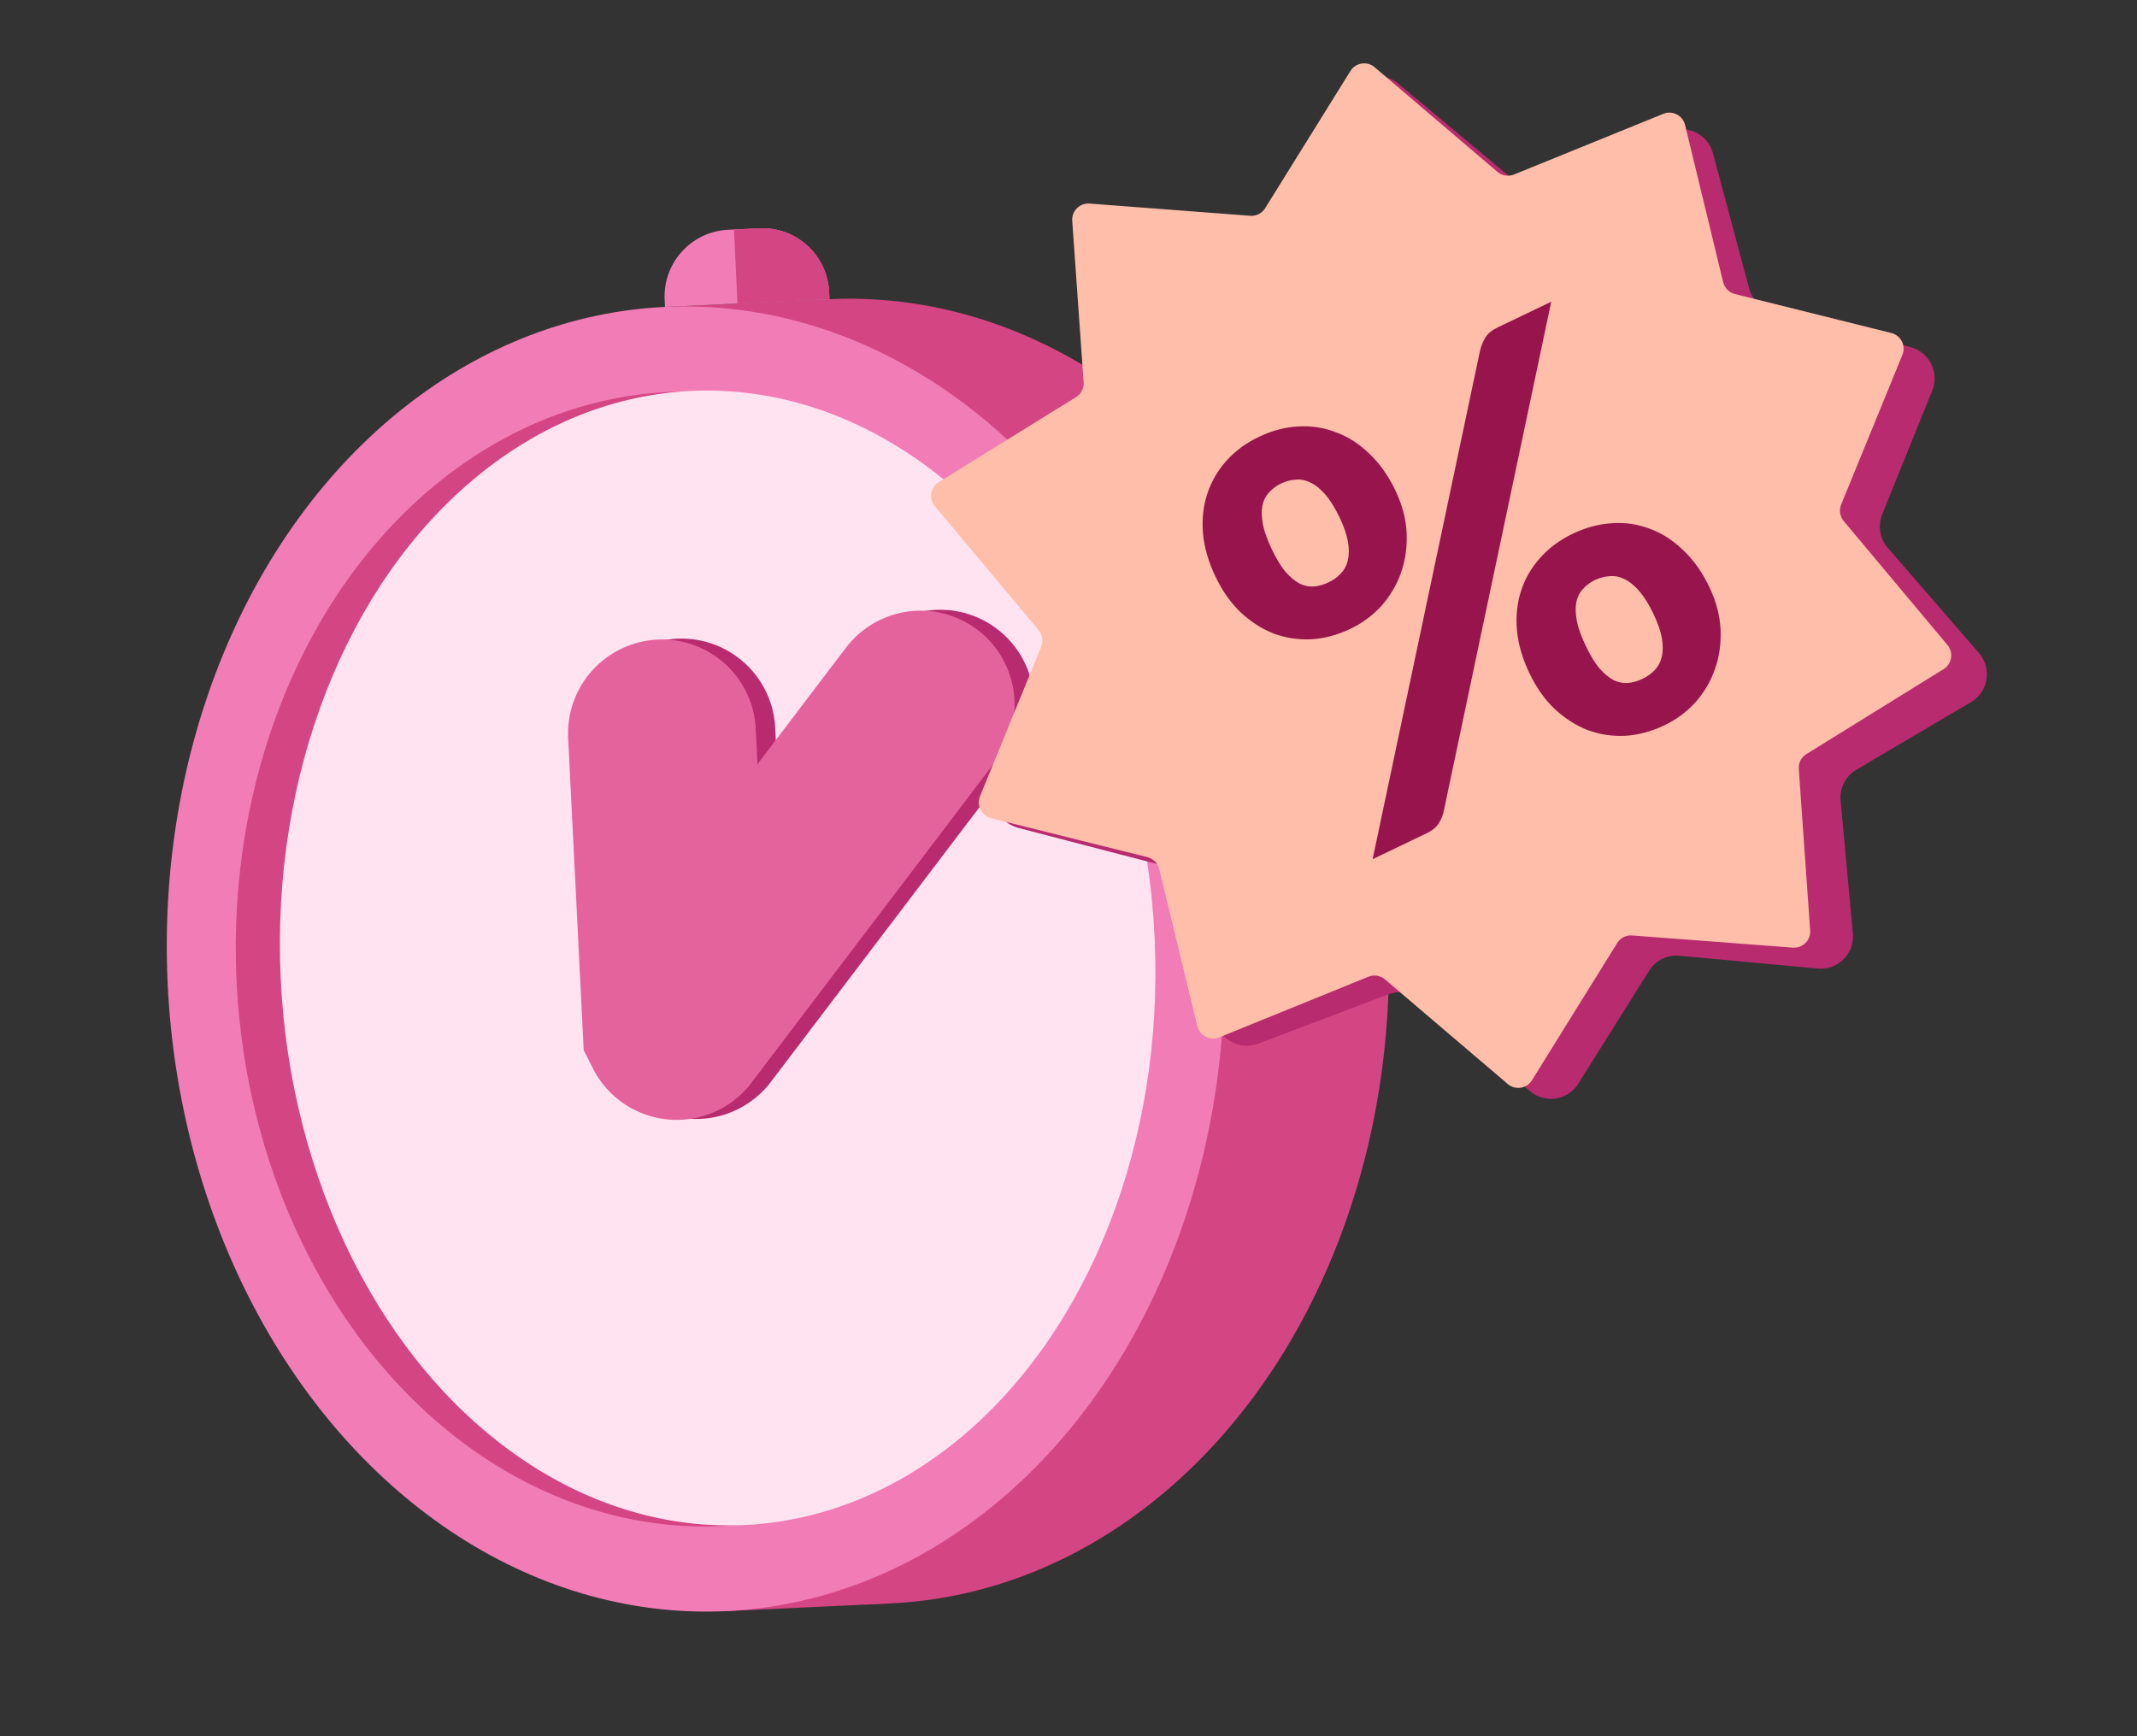 <svg width="64" height="52" viewBox="0 0 64 52" fill="none" xmlns="http://www.w3.org/2000/svg">
<rect x="0" y="0" width="64" height="52" fill="#333333" stroke="none"/>
<g clip-path="url(#clip0_721_1375)">
<ellipse cx="25.759" cy="28.491" rx="15.829" ry="19.552" transform="rotate(-2.69 25.759 28.491)" fill="#D44583"/>
<rect x="19.915" y="9.192" width="4.931" height="39.104" transform="rotate(-2.69 19.915 9.192)" fill="#D44583"/>
<path d="M19.915 9.192L24.841 8.961L24.831 8.741C24.779 7.637 23.842 6.785 22.739 6.837L21.809 6.881C20.705 6.932 19.853 7.869 19.905 8.972L19.915 9.192Z" fill="#F27CB5"/>
<path d="M22.086 9.09L24.841 8.961L24.831 8.741C24.779 7.638 23.843 6.785 22.739 6.837L21.982 6.873L22.086 9.09Z" fill="#D44583"/>
<ellipse cx="20.833" cy="28.723" rx="15.829" ry="19.552" transform="rotate(-2.69 20.833 28.723)" fill="#F27CB5"/>
<ellipse cx="20.833" cy="28.723" rx="13.764" ry="17.002" transform="rotate(-2.69 20.833 28.723)" fill="#D44583"/>
<ellipse cx="21.494" cy="28.692" rx="13.102" ry="17.002" transform="rotate(-2.69 21.494 28.692)" fill="#FFE3F1"/>
<path d="M28.157 21.075L20.847 30.701C20.847 30.702 20.845 30.701 20.845 30.7L20.408 21.938" stroke="#B82B6E" stroke-width="5.625" stroke-linecap="round"/>
<path d="M27.573 21.102L20.264 30.728C20.263 30.729 20.262 30.729 20.261 30.727L19.824 21.965" stroke="#E5639C" stroke-width="5.625" stroke-linecap="round"/>
<path d="M50.024 3.931C50.559 3.728 51.152 4.034 51.3 4.588L52.382 8.629C52.473 8.966 52.737 9.229 53.074 9.317L57.214 10.395C57.78 10.543 58.087 11.156 57.868 11.698L56.369 15.406C56.232 15.744 56.297 16.131 56.535 16.406L59.267 19.558C59.664 20.016 59.55 20.722 59.029 21.029L55.595 23.054C55.273 23.244 55.09 23.603 55.124 23.977L55.491 27.957C55.546 28.56 55.042 29.065 54.441 29.009L50.296 28.624C49.934 28.59 49.583 28.763 49.39 29.072L47.266 32.459C46.955 32.954 46.28 33.061 45.83 32.686L42.541 29.943C42.273 29.719 41.906 29.657 41.58 29.781L37.68 31.258C37.145 31.461 36.552 31.156 36.403 30.601L35.321 26.561C35.231 26.223 34.967 25.96 34.63 25.872L30.49 24.794C29.924 24.646 29.616 24.034 29.836 23.491L31.335 19.783C31.472 19.445 31.407 19.058 31.168 18.783L28.437 15.631C28.04 15.173 28.154 14.467 28.675 14.161L32.108 12.135C32.431 11.945 32.614 11.586 32.58 11.213L32.213 7.232C32.157 6.629 32.661 6.124 33.263 6.18L37.408 6.565C37.77 6.599 38.12 6.426 38.314 6.117L40.438 2.731C40.748 2.235 41.424 2.128 41.874 2.503L45.163 5.247C45.431 5.47 45.798 5.532 46.124 5.409L50.024 3.931Z" fill="#B82B6E"/>
<path d="M49.814 3.409C50.087 3.297 50.396 3.456 50.466 3.744L51.606 8.45C51.649 8.626 51.785 8.763 51.96 8.807L56.643 9.974C56.93 10.046 57.086 10.356 56.974 10.629L55.14 15.112C55.072 15.278 55.102 15.469 55.218 15.607L58.324 19.317C58.514 19.543 58.459 19.885 58.209 20.04L54.099 22.585C53.946 22.68 53.858 22.851 53.871 23.031L54.212 27.866C54.233 28.16 53.988 28.404 53.694 28.382L48.88 28.017C48.701 28.003 48.529 28.09 48.434 28.243L45.879 32.355C45.724 32.605 45.381 32.659 45.156 32.467L41.478 29.333C41.34 29.215 41.15 29.185 40.983 29.253L36.51 31.071C36.236 31.182 35.928 31.023 35.858 30.735L34.717 26.029C34.675 25.854 34.538 25.716 34.364 25.672L29.681 24.505C29.394 24.433 29.237 24.124 29.349 23.85L31.183 19.368C31.252 19.201 31.222 19.01 31.106 18.872L28 15.163C27.81 14.936 27.865 14.594 28.115 14.439L32.225 11.894C32.378 11.8 32.465 11.628 32.453 11.448L32.112 6.613C32.091 6.319 32.336 6.075 32.63 6.097L37.443 6.463C37.623 6.476 37.794 6.389 37.889 6.236L40.444 2.125C40.6 1.874 40.942 1.821 41.167 2.012L44.846 5.147C44.983 5.264 45.174 5.295 45.341 5.227L49.814 3.409Z" fill="#FFBEAA"/>
<path d="M41.791 14.691C41.995 15.119 42.107 15.543 42.126 15.962C42.146 16.381 42.089 16.778 41.958 17.153C41.829 17.52 41.634 17.85 41.373 18.144C41.11 18.432 40.802 18.661 40.449 18.83C40.059 19.017 39.669 19.122 39.28 19.146C38.888 19.165 38.511 19.109 38.15 18.976C37.792 18.836 37.461 18.625 37.157 18.341C36.859 18.056 36.607 17.699 36.403 17.271C36.19 16.827 36.066 16.397 36.028 15.979C35.993 15.555 36.035 15.161 36.153 14.8C36.274 14.43 36.465 14.098 36.726 13.804C36.987 13.511 37.312 13.27 37.702 13.084C38.092 12.897 38.485 12.793 38.883 12.772C39.28 12.75 39.658 12.809 40.017 12.95C40.377 13.082 40.71 13.296 41.013 13.592C41.319 13.881 41.578 14.247 41.791 14.691ZM40.116 15.493C39.979 15.207 39.839 14.982 39.696 14.817C39.55 14.647 39.401 14.527 39.251 14.456C39.106 14.382 38.959 14.352 38.81 14.365C38.658 14.373 38.511 14.411 38.369 14.479C38.227 14.547 38.105 14.638 38.004 14.751C37.905 14.857 37.839 14.989 37.805 15.148C37.776 15.305 37.783 15.493 37.823 15.714C37.867 15.927 37.957 16.176 38.093 16.461C38.227 16.741 38.362 16.962 38.498 17.125C38.639 17.285 38.779 17.402 38.919 17.478C39.062 17.546 39.205 17.575 39.349 17.565C39.498 17.552 39.644 17.511 39.786 17.443C39.928 17.375 40.051 17.287 40.155 17.179C40.258 17.071 40.328 16.94 40.365 16.786C40.404 16.624 40.406 16.438 40.37 16.228C40.334 16.018 40.25 15.773 40.116 15.493ZM44.333 10.464C44.366 10.344 44.417 10.226 44.484 10.109C44.556 9.99 44.685 9.886 44.869 9.798L46.457 9.037L43.231 24.326C43.2 24.451 43.148 24.57 43.072 24.684C42.995 24.793 42.88 24.883 42.727 24.956L41.108 25.732L44.333 10.464ZM51.192 17.582C51.397 18.01 51.508 18.433 51.528 18.853C51.547 19.272 51.491 19.669 51.359 20.044C51.23 20.411 51.035 20.741 50.775 21.035C50.511 21.323 50.203 21.552 49.85 21.721C49.461 21.907 49.071 22.013 48.681 22.037C48.289 22.056 47.912 22 47.551 21.867C47.193 21.727 46.862 21.515 46.558 21.232C46.26 20.947 46.008 20.59 45.804 20.162C45.592 19.718 45.467 19.288 45.429 18.87C45.395 18.445 45.436 18.052 45.555 17.69C45.676 17.321 45.868 16.992 46.131 16.703C46.392 16.409 46.717 16.169 47.107 15.983C47.497 15.796 47.891 15.692 48.288 15.67C48.683 15.644 49.06 15.7 49.418 15.84C49.779 15.973 50.111 16.187 50.414 16.483C50.721 16.772 50.98 17.138 51.192 17.582ZM49.517 18.384C49.381 18.098 49.241 17.873 49.097 17.708C48.951 17.538 48.803 17.417 48.652 17.346C48.507 17.273 48.36 17.243 48.211 17.256C48.059 17.264 47.912 17.302 47.77 17.37C47.628 17.438 47.506 17.528 47.405 17.642C47.307 17.747 47.241 17.88 47.207 18.039C47.178 18.195 47.184 18.384 47.225 18.605C47.268 18.818 47.358 19.067 47.495 19.352C47.629 19.632 47.763 19.853 47.899 20.016C48.04 20.175 48.181 20.293 48.321 20.369C48.463 20.437 48.606 20.466 48.75 20.456C48.899 20.442 49.045 20.402 49.187 20.334C49.329 20.266 49.452 20.178 49.556 20.07C49.66 19.962 49.73 19.831 49.766 19.677C49.806 19.515 49.807 19.329 49.772 19.119C49.736 18.909 49.651 18.664 49.517 18.384Z" fill="#97144D"/>
</g>
<defs>
<clipPath id="clip0_721_1375">
<rect width="64" height="52" rx="8" fill="white"/>
</clipPath>
</defs>
</svg>

